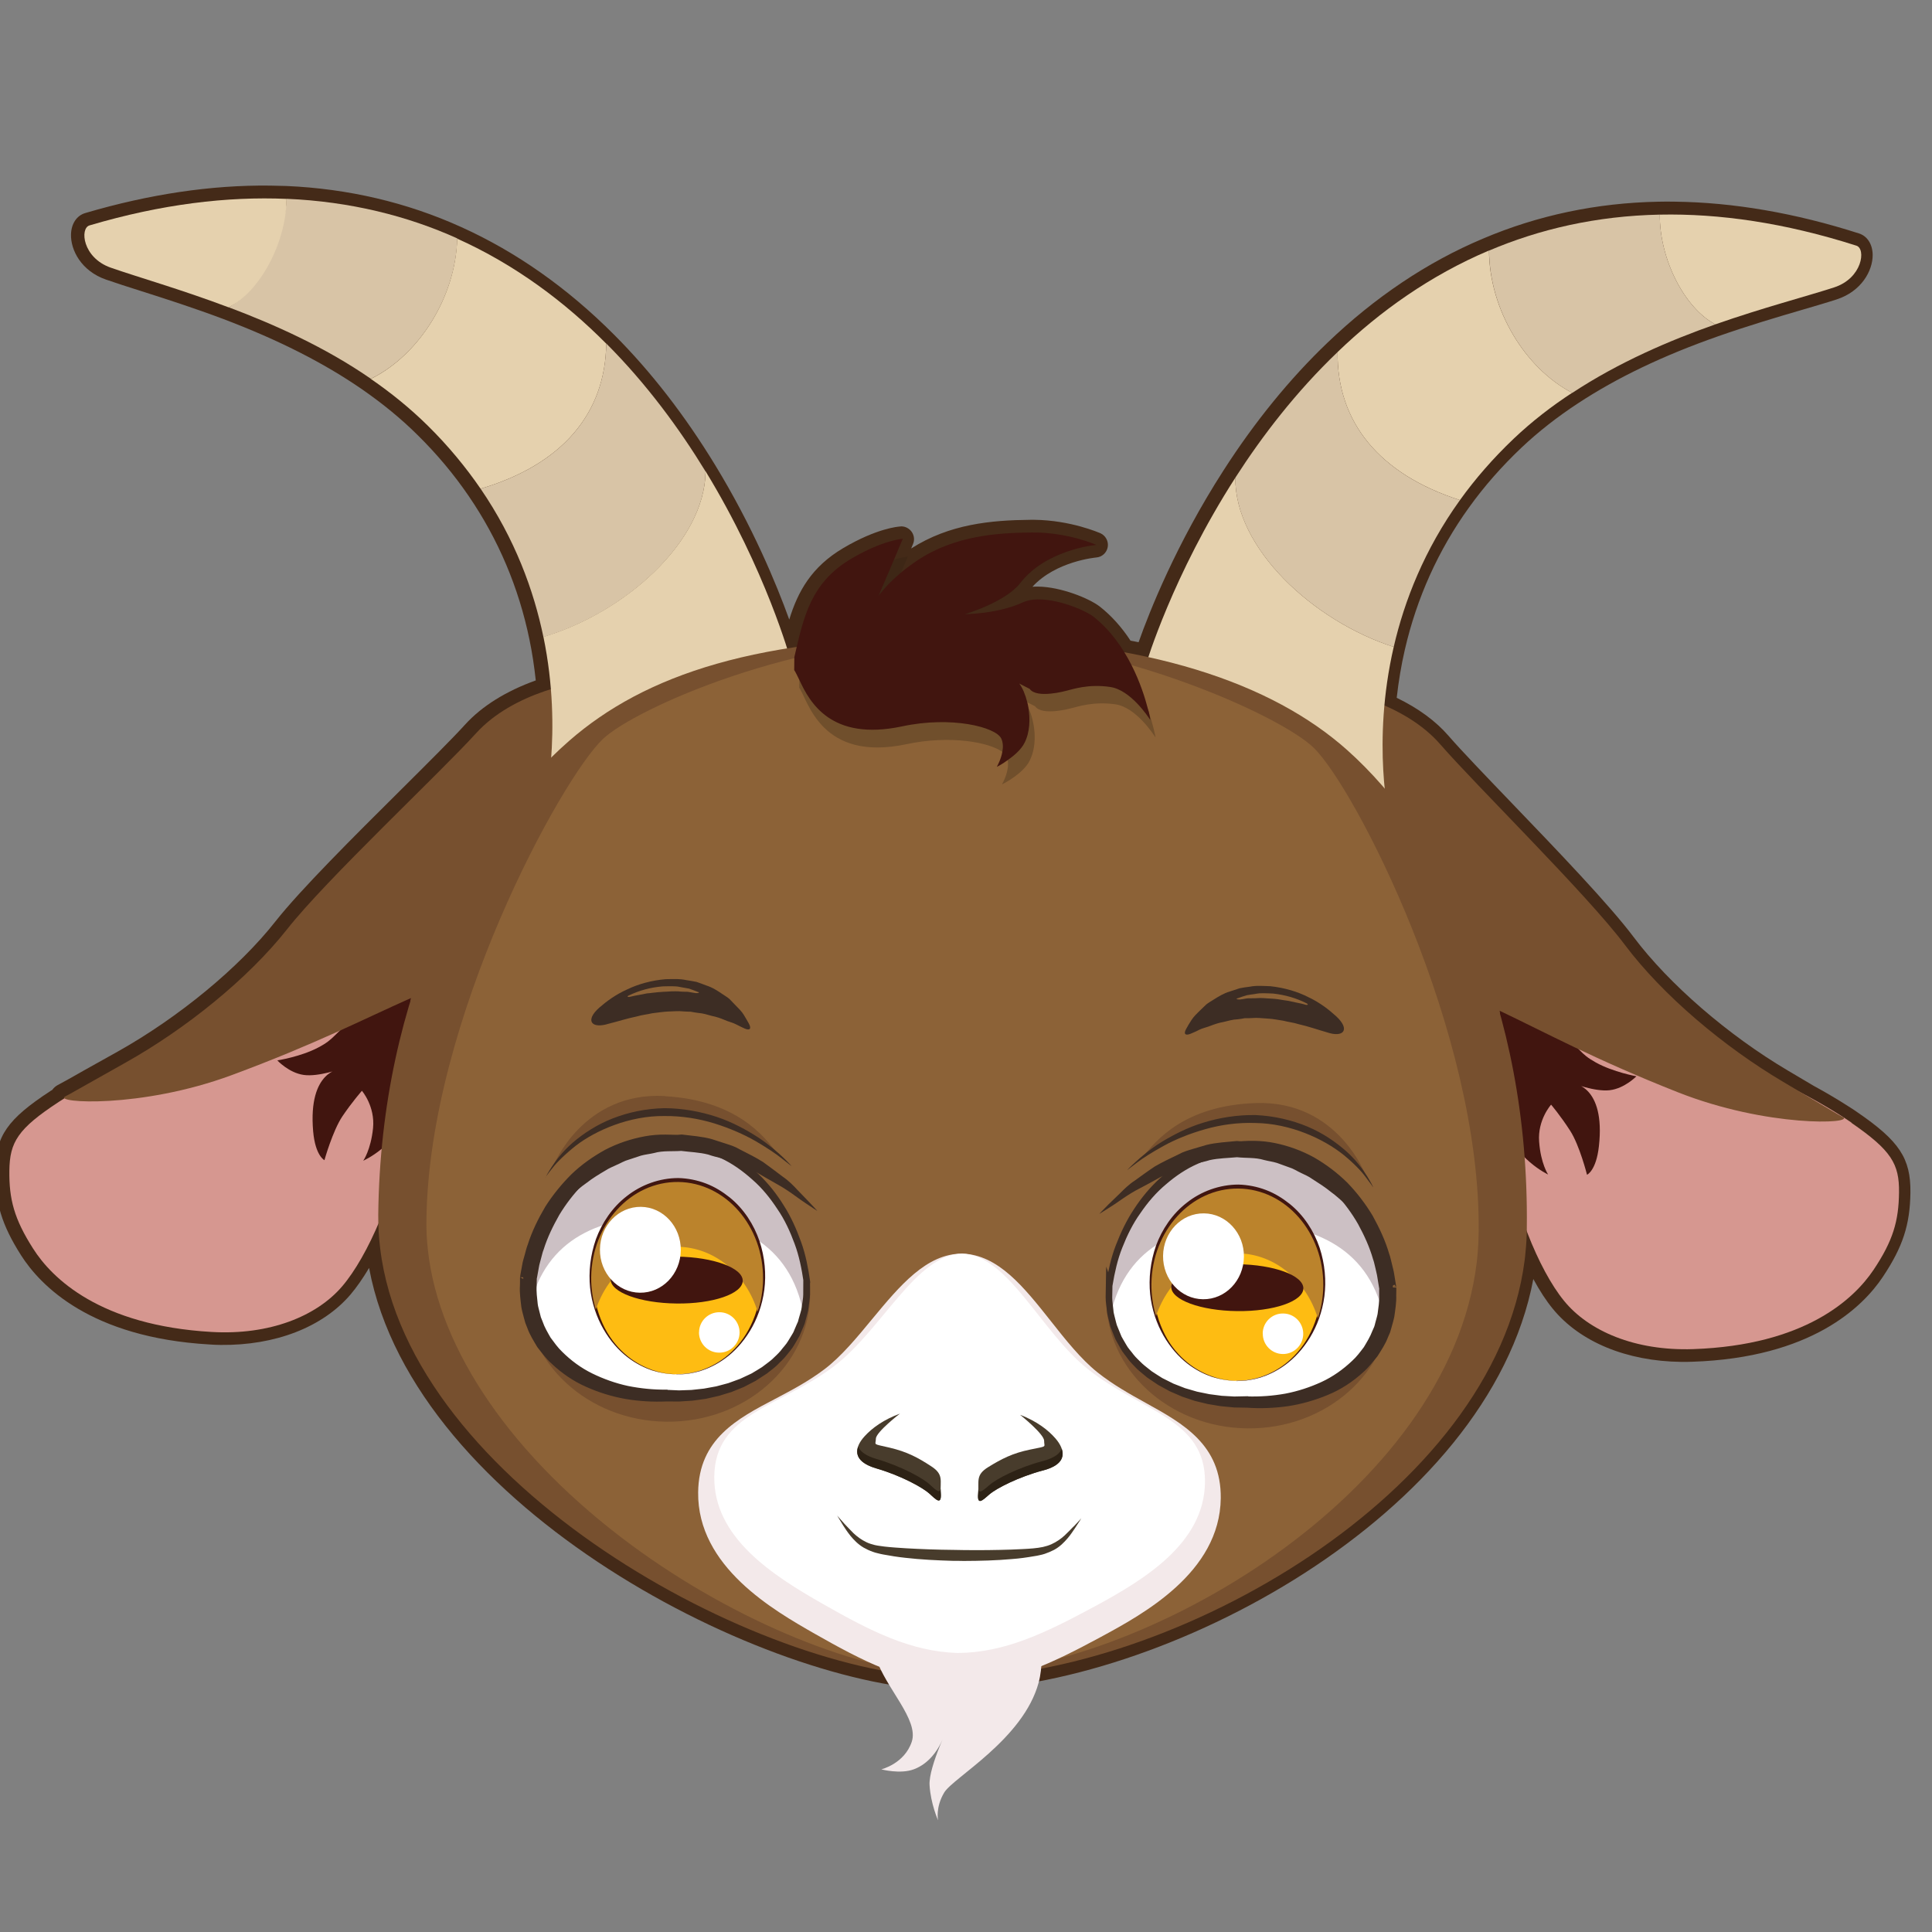 <svg width="130" height="130" viewBox="0 0 130 130" fill="none" xmlns="http://www.w3.org/2000/svg">
<rect x="0" y="0" width="130" height="130" fill="#808080" stroke="none"/>
<g id="Zodiac Sign" clip-path="url(#clip0_4362_43009)">
<g id="Group">
<path id="Vector" d="M63.649 113.731C51.794 113.593 27.889 101.584 24.834 85.318C24.415 86.02 23.993 86.627 23.573 87.121C21.698 89.307 18.516 90.54 14.844 90.497C14.596 90.492 14.348 90.488 14.095 90.466C6.088 90.002 2.714 86.506 1.41 84.455C0.112 82.409 -0.34 80.909 -0.318 78.74C-0.289 76.443 0.504 75.302 3.387 73.416L3.519 73.334C3.611 73.2 3.737 73.09 3.89 73.008C4.11 72.892 4.357 72.757 4.63 72.604C5.051 72.364 5.888 71.889 7.919 70.759C12.021 68.461 16.097 65.103 18.541 61.992C20.224 59.859 23.791 56.307 26.94 53.181C28.792 51.338 30.392 49.75 31.294 48.758C32.426 47.511 34.061 46.498 36.051 45.784C35.949 44.853 35.813 43.932 35.627 43.039C34.906 39.539 33.528 36.287 31.535 33.373C30.542 31.919 29.389 30.541 28.099 29.273C27.003 28.183 25.749 27.158 24.374 26.204C21.787 24.417 18.733 22.87 15.035 21.468C13.021 20.712 11.178 20.121 9.548 19.602C8.624 19.309 7.806 19.047 7.123 18.809C5.472 18.233 4.748 16.829 4.778 15.771C4.796 15.056 5.161 14.504 5.739 14.335C10.048 13.065 14.227 12.441 18.17 12.489C18.541 12.496 18.913 12.503 19.279 12.515C23.416 12.696 27.37 13.617 31.03 15.276C34.735 16.948 38.19 19.381 41.311 22.512C43.796 24.996 46.086 27.955 48.117 31.286C50.645 35.432 52.243 39.291 53.107 41.689C53.687 39.801 54.601 38.145 56.736 36.882C59.014 35.537 60.441 35.433 60.598 35.424C60.615 35.419 60.632 35.425 60.649 35.419C60.925 35.419 61.182 35.559 61.347 35.787C61.517 36.032 61.551 36.342 61.433 36.611L61.31 36.907C63.891 35.258 66.689 35.003 69.332 34.977L69.585 34.976C72.058 35.004 73.958 35.849 74.042 35.878C74.399 36.042 74.601 36.423 74.538 36.805C74.469 37.193 74.154 37.486 73.759 37.513C73.731 37.518 71.056 37.752 69.471 39.481C69.595 39.472 69.713 39.468 69.849 39.471C71.38 39.487 73.293 40.264 73.999 40.812C74.765 41.412 75.461 42.179 76.07 43.108C76.249 43.145 76.435 43.176 76.614 43.213C77.338 41.165 79.144 36.6 82.319 31.666C84.427 28.381 86.789 25.482 89.328 23.055C92.52 19.997 96.032 17.637 99.778 16.06C103.473 14.486 107.448 13.65 111.589 13.572C111.956 13.562 112.322 13.563 112.693 13.57C116.636 13.617 120.802 14.334 125.082 15.706C125.653 15.885 126.003 16.444 126.008 17.159C126.011 18.218 125.254 19.602 123.588 20.146C122.897 20.371 122.076 20.609 121.153 20.88C119.59 21.337 117.654 21.91 115.619 22.623C111.889 23.931 108.804 25.414 106.176 27.141C104.779 28.057 103.5 29.059 102.377 30.121C101.065 31.365 99.874 32.712 98.846 34.147C96.778 37.017 95.329 40.241 94.529 43.714C94.285 44.768 94.109 45.835 93.981 46.954C95.433 47.656 96.607 48.516 97.473 49.517C98.351 50.53 99.921 52.158 101.73 54.044C104.805 57.242 108.288 60.875 109.922 63.05C112.299 66.214 116.288 69.67 120.34 72.058L122.018 73.051C122.838 73.499 123.63 73.964 124.331 74.416C124.348 74.433 124.504 74.526 124.504 74.526C124.665 74.625 124.821 74.729 124.966 74.833C127.804 76.776 128.572 77.939 128.548 80.243C128.52 82.416 128.037 83.9 126.689 85.921C125.346 87.936 121.888 91.361 113.868 91.629C113.614 91.642 113.366 91.637 113.124 91.638C109.452 91.595 106.304 90.294 104.479 88.059C104.038 87.522 103.6 86.849 103.174 86.064C100.157 102.047 78.116 113.641 64.139 113.734L63.638 113.731L63.649 113.731Z" fill="#442A18"/>
<path id="Vector_2" d="M3.945 74.152C1.198 75.951 0.653 76.854 0.63 78.769C0.607 80.683 0.949 82.013 2.226 84.013C3.497 86.019 6.735 89.192 14.236 89.624C18.142 89.852 21.296 88.567 23.011 86.57C24.771 84.517 26.617 80.213 27.315 76.108C28.008 72.008 27.427 67.311 28.273 66.938C29.114 66.57 30.574 63.987 24.324 65.735C18.068 67.476 8.59 71.12 3.951 74.147L3.945 74.152Z" fill="#D69790"/>
<path id="Vector_3" d="M24.02 68.394C22.318 69.671 22.574 69.878 21.397 70.494C20.22 71.109 18.661 71.352 18.661 71.352C18.661 71.352 19.434 72.188 20.434 72.33C21.435 72.471 22.937 71.918 22.937 71.918C22.937 71.918 20.717 71.991 21.071 76.121C21.216 77.774 21.83 78.066 21.83 78.066C21.83 78.066 22.378 76.11 23.032 75.125C23.692 74.145 24.353 73.397 24.353 73.397C24.353 73.397 25.247 74.438 25.102 75.906C24.952 77.379 24.443 78.102 24.443 78.102C24.443 78.102 26.737 77.095 27.483 74.737C28.528 71.427 28.618 66.426 28.093 66.467C25.735 66.639 24.014 68.4 24.014 68.4L24.02 68.394Z" fill="#41150F"/>
<path id="Vector_4" d="M124.575 75.552C127.279 77.414 127.804 78.325 127.781 80.239C127.758 82.154 127.385 83.477 126.066 85.447C124.74 87.423 121.44 90.519 113.933 90.779C110.021 90.912 106.896 89.566 105.237 87.525C103.523 85.428 101.781 81.076 101.179 76.965C100.576 72.853 101.268 68.167 100.436 67.775C99.604 67.383 98.203 64.772 104.416 66.658C110.623 68.549 120.012 72.406 124.586 75.541L124.575 75.552Z" fill="#D69790"/>
<path id="Vector_5" d="M104.82 69.336C106.492 70.656 106.229 70.854 107.395 71.5C108.555 72.14 110.11 72.421 110.11 72.421C110.11 72.421 109.318 73.241 108.313 73.358C107.309 73.475 105.821 72.885 105.821 72.885C105.821 72.885 108.044 73.01 107.587 77.125C107.405 78.783 106.787 79.048 106.787 79.048C106.787 79.048 106.292 77.079 105.651 76.082C105.01 75.085 104.37 74.33 104.37 74.33C104.37 74.33 103.45 75.35 103.565 76.822C103.674 78.3 104.168 79.03 104.168 79.03C104.168 79.03 101.894 77.969 101.204 75.591C100.244 72.256 100.26 67.26 100.783 67.309C103.134 67.543 104.82 69.336 104.82 69.336Z" fill="#41150F"/>
<path id="Vector_6" d="M123.991 75.165C123.31 74.781 123.991 75.165 119.994 72.801C115.997 70.437 111.88 66.972 109.327 63.569C106.768 60.161 99.306 52.84 96.916 50.088C94.526 47.336 90.168 46.317 88.091 46.229C88.091 46.229 85.509 46.02 81.344 46.12C77.013 44.189 71.546 42.79 64.596 42.768C64.579 42.773 64.562 42.767 64.55 42.767C64.539 42.767 64.517 42.766 64.505 42.766C57.557 42.631 52.059 43.907 47.689 45.733C43.535 45.535 40.947 45.685 40.947 45.685C38.873 45.727 34.492 46.635 32.038 49.334C29.585 52.034 21.948 59.181 19.32 62.525C16.68 65.868 12.491 69.235 8.44 71.506C4.389 73.777 5.077 73.412 4.389 73.777C3.564 74.207 9.444 74.611 15.573 72.349C21.209 70.264 24.422 68.592 27.653 67.157C26.838 69.869 39.416 103.035 49.165 105.924C56.422 108.076 56.747 110.673 63.375 110.752C63.387 110.752 63.398 110.753 63.409 110.753C63.454 110.754 63.499 110.754 63.544 110.755C63.544 110.755 63.623 110.757 63.668 110.757C63.702 110.758 63.736 110.759 63.77 110.759C63.803 110.76 63.837 110.76 63.871 110.761C63.916 110.762 63.95 110.762 63.995 110.763C63.995 110.763 64.085 110.765 64.13 110.766C64.141 110.766 64.153 110.766 64.175 110.767C70.804 110.846 71.188 108.25 78.495 106.268C88.311 103.605 101.656 70.738 100.905 68.01C104.094 69.526 107.269 71.266 112.856 73.479C118.931 75.885 124.816 75.619 124.002 75.165L123.991 75.165Z" fill="#77502F"/>
<path id="Vector_7" d="M30.769 16.049C30.664 20.024 28.161 23.912 24.956 25.488C21.862 23.348 18.448 21.828 15.387 20.675C17.406 19.579 19.086 16.387 19.292 13.377C23.575 13.561 27.422 14.531 30.775 16.044L30.769 16.049Z" fill="#D8C4A6"/>
<path id="Vector_8" d="M40.793 23.112C40.742 27.854 37.78 31.277 32.338 32.886C31.355 31.455 30.192 30.032 28.797 28.655C27.602 27.473 26.302 26.425 24.95 25.494C28.155 23.917 30.658 20.03 30.763 16.055C34.697 17.827 38.015 20.325 40.787 23.118L40.793 23.112Z" fill="#E5D1AE"/>
<path id="Vector_9" d="M47.477 31.725C47.421 36.472 42.035 41.237 36.565 42.863C35.917 39.725 34.655 36.273 32.338 32.885C37.78 31.276 40.736 27.858 40.793 23.111C43.516 25.841 45.721 28.849 47.477 31.725Z" fill="#D8C4A6"/>
<path id="Vector_10" d="M53.173 44.336C53.173 44.336 47.262 46.387 45.458 47.42C38.918 51.173 36.667 54.518 36.54 54.707C36.594 54.5 37.908 49.369 36.566 42.85C42.036 41.224 47.422 36.459 47.479 31.712C51.55 38.386 53.174 44.324 53.174 44.324L53.173 44.336Z" fill="#E5D1AE"/>
<path id="Vector_11" d="M111.685 14.441C111.66 17.432 113.353 20.746 115.423 21.825C118.649 20.695 121.529 19.952 123.416 19.338C125.32 18.718 125.569 16.74 124.914 16.531C120.08 14.986 115.681 14.361 111.697 14.442L111.685 14.441Z" fill="#E5D1AE"/>
<path id="Vector_12" d="M100.198 16.861C100.217 20.838 102.619 24.785 105.795 26.436C108.935 24.368 112.335 22.913 115.425 21.825C113.354 20.746 111.662 17.432 111.687 14.441C107.399 14.528 103.58 15.423 100.198 16.861Z" fill="#D8C4A6"/>
<path id="Vector_13" d="M90.004 23.686C89.953 28.428 92.826 31.91 98.236 33.652C99.247 32.245 100.449 30.852 101.87 29.503C103.096 28.342 104.41 27.329 105.789 26.43C102.619 24.785 100.211 20.832 100.192 16.855C96.225 18.536 92.847 20.954 90.01 23.681L90.004 23.686Z" fill="#E5D1AE"/>
<path id="Vector_14" d="M83.123 32.143C83.072 36.885 88.347 41.778 93.78 43.532C94.5 40.413 95.846 36.978 98.237 33.652C92.833 31.916 89.954 28.429 90.005 23.687C87.22 26.352 84.942 29.314 83.123 32.143Z" fill="#D8C4A6"/>
<path id="Vector_15" d="M77.138 44.624C77.138 44.624 83.002 46.813 84.78 47.887C91.233 51.788 93.409 55.189 93.529 55.383C93.482 55.174 92.284 50.021 93.78 43.53C88.353 41.783 83.073 36.884 83.124 32.142C78.894 38.724 77.138 44.624 77.138 44.624Z" fill="#E5D1AE"/>
<path id="Vector_16" d="M102.736 82.648C102.732 83.184 102.705 83.707 102.651 84.224C102.636 84.415 102.616 84.612 102.59 84.803C100.557 100.545 78.832 112.786 64.218 112.885C64.055 112.888 63.897 112.885 63.739 112.882C51.181 112.737 27.492 99.921 25.58 83.991C25.486 83.251 25.449 82.501 25.451 81.747C25.622 66.794 31.703 55.614 38.301 49.846C43.33 45.458 50.995 42.733 64.55 42.891C77.306 43.034 85.641 46.016 90.631 50.454C97.174 56.283 102.913 67.691 102.736 82.637L102.736 82.648Z" fill="#77502F"/>
<path id="Vector_17" d="M63.737 112.661C57.992 112.592 49.459 109.105 42.509 103.979C34.525 98.091 29.523 90.853 28.793 84.109C28.715 83.443 28.682 82.766 28.694 82.079C28.851 68.591 37.793 52.348 40.572 49.722C42.743 47.671 53.68 42.774 64.555 42.895C74.799 43.016 86.126 48.114 88.391 50.311C91.192 53.032 99.652 69.451 99.497 82.905C99.493 83.395 99.468 83.885 99.425 84.368C99.411 84.548 99.385 84.728 99.371 84.908C97.502 100.59 76.728 112.567 64.165 112.669L64.232 112.67L63.748 112.673L63.737 112.661Z" fill="#8C6237"/>
<path id="Vector_18" d="M59.379 107.058C58.634 109.348 58.49 110.174 58.938 111.556C59.6 113.596 61.844 115.715 61.35 117.199C60.856 118.682 59.3 119.055 59.3 119.055C59.3 119.055 60.584 119.399 61.497 119.049C62.002 118.861 62.407 118.536 62.718 118.181C62.965 117.898 63.162 117.586 63.297 117.312C63.601 116.687 63.971 115.832 63.971 115.832C63.971 115.832 62.475 118.858 62.548 120.115C62.622 121.373 63.12 122.486 63.12 122.486C63.12 122.486 62.933 121.615 63.536 120.612C64.146 119.603 68.856 117.029 69.887 113.222C70.43 111.215 69.831 107.853 69.474 107.368C69.122 106.888 59.385 107.075 59.385 107.075L59.379 107.058Z" fill="#F3E9EA"/>
<path id="Vector_19" d="M64.388 113.373C60.931 113.266 58.018 111.749 54.828 109.935C52.063 108.353 46.916 105.428 46.977 100.41C47.019 96.817 49.629 95.45 52.159 94.126C53.268 93.543 54.405 92.944 55.479 92.13C56.604 91.277 57.663 90 58.682 88.762C60.559 86.497 62.338 84.361 64.732 84.353C67.164 84.418 68.888 86.596 70.712 88.898C71.703 90.155 72.733 91.452 73.844 92.34C74.894 93.175 76.02 93.803 77.114 94.409C79.607 95.788 82.184 97.22 82.142 100.813C82.086 105.826 76.871 108.633 74.072 110.149C70.847 111.889 67.892 113.334 64.433 113.362L64.411 113.362L64.388 113.362L64.388 113.373Z" fill="#F3E9EA"/>
<path id="Vector_20" d="M73.184 92.112C70.046 89.606 67.829 84.44 64.749 84.357C61.673 84.37 59.335 89.482 56.137 91.915C52.465 94.705 48.115 95.072 48.062 99.352C48.011 103.441 51.937 105.973 55.372 107.927C58.595 109.764 61.28 111.125 64.433 111.226C67.588 111.204 70.303 109.9 73.574 108.139C77.055 106.264 81.036 103.828 81.081 99.734C81.129 95.459 76.789 94.987 73.184 92.112Z" fill="white"/>
<path id="Vector_21" d="M60.579 95.111C59.467 95.519 58.703 96.069 58.18 96.64C57.485 97.399 57.305 98.325 58.964 98.805C60.622 99.286 62.084 100.089 62.538 100.503C62.998 100.922 63.352 101.3 63.3 100.466C63.247 99.631 63.525 99.219 62.65 98.657C61.782 98.09 61.051 97.688 59.85 97.407C58.656 97.132 58.929 97.256 58.937 96.805C58.946 96.355 60.573 95.105 60.573 95.105L60.579 95.111Z" fill="#483C2C"/>
<path id="Vector_22" d="M68.66 95.204C69.767 95.64 70.512 96.206 71.02 96.789C71.693 97.567 71.851 98.5 70.193 98.938C68.529 99.381 67.045 100.149 66.576 100.557C66.106 100.966 65.74 101.331 65.816 100.504C65.893 99.666 65.619 99.256 66.502 98.714C67.384 98.172 68.124 97.78 69.328 97.536C70.526 97.287 70.254 97.406 70.257 96.95C70.265 96.5 68.66 95.215 68.66 95.215L68.66 95.204Z" fill="#483C2C"/>
<path id="Vector_23" d="M72.236 102.715C72.07 102.886 71.868 103.103 71.628 103.324C71.387 103.545 71.091 103.753 70.744 103.91C70.574 103.986 70.37 104.05 70.178 104.092C70.065 104.112 69.957 104.127 69.856 104.148C69.748 104.163 69.636 104.172 69.517 104.187C69.06 104.23 68.564 104.243 68.057 104.268C67.037 104.301 65.944 104.315 64.857 104.301C64.744 104.299 64.631 104.297 64.519 104.295C64.406 104.293 64.293 104.291 64.181 104.289C63.088 104.281 61.996 104.239 60.978 104.181C60.471 104.149 59.976 104.118 59.515 104.065C59.403 104.051 59.285 104.032 59.184 104.019C59.083 104.006 58.976 103.988 58.864 103.963C58.673 103.915 58.471 103.855 58.304 103.773C57.957 103.609 57.668 103.39 57.43 103.166C57.198 102.936 56.999 102.719 56.833 102.547C56.507 102.186 56.33 101.98 56.33 101.98C56.33 101.98 56.472 102.219 56.724 102.629C56.856 102.834 57.015 103.079 57.23 103.348C57.45 103.611 57.727 103.909 58.111 104.135C58.306 104.246 58.508 104.34 58.743 104.423C58.843 104.458 58.955 104.494 59.079 104.519C59.197 104.549 59.314 104.579 59.432 104.598C59.904 104.686 60.404 104.768 60.921 104.822C61.955 104.942 63.059 104.996 64.162 105.027C64.275 105.029 64.393 105.025 64.506 105.027C64.618 105.029 64.731 105.031 64.844 105.033C65.948 105.03 67.058 104.999 68.096 104.905C68.615 104.869 69.118 104.794 69.592 104.712C69.711 104.698 69.829 104.672 69.948 104.645C70.073 104.625 70.18 104.588 70.293 104.556C70.526 104.476 70.73 104.389 70.929 104.286C71.322 104.073 71.603 103.779 71.827 103.519C72.052 103.258 72.208 103.007 72.347 102.807C72.613 102.406 72.758 102.166 72.758 102.166C72.758 102.166 72.575 102.366 72.241 102.721L72.236 102.715Z" fill="#483C2C"/>
<path id="Vector_24" opacity="0.3" d="M77.745 49.615C77.603 49.387 76.424 47.592 75.059 47.393C73.581 47.181 72.504 47.556 72.125 47.645C72.069 47.655 70.127 48.212 69.649 47.522L69.13 47.259L68.934 47.16C69.017 47.279 69.115 47.427 69.197 47.615C69.609 48.512 69.863 50.026 69.285 51.182C68.859 52.036 67.579 52.706 67.42 52.782C67.484 52.665 67.932 51.856 67.809 51.167C67.788 51.076 67.751 50.98 67.713 50.895C67.664 50.787 67.564 50.684 67.442 50.591C66.547 49.939 63.925 49.458 61.036 50.066C55.251 51.309 54.384 47.164 53.781 46.275L53.79 45.413C54.419 42.681 54.888 40.403 57.627 38.79C58.697 38.155 59.548 37.821 60.153 37.658C60.759 37.471 61.086 37.455 61.086 37.455L60.622 38.556L59.458 41.284C59.556 41.134 60.45 39.95 62.166 38.837C64.622 37.242 67.352 37.043 69.786 37.019C70.473 37.008 71.126 37.065 71.693 37.171C70.684 37.525 69.49 38.157 68.642 39.251C67.627 40.551 64.915 41.342 64.915 41.342C64.915 41.342 67.123 41.336 68.822 40.55C68.839 40.533 68.867 40.528 68.901 40.518C67.831 41.749 65.283 42.503 65.283 42.503C65.283 42.503 67.48 42.498 69.178 41.711C70.553 41.071 73.221 42.138 73.909 42.68C75.687 44.064 76.703 46.183 77.233 47.708C77.254 47.776 77.259 47.826 77.286 47.878C77.597 48.796 77.731 49.474 77.751 49.61L77.745 49.615Z" fill="#2F2311"/>
<path id="Vector_25" d="M77.394 48.437C77.246 48.215 76.072 46.425 74.707 46.226C73.23 46.003 72.152 46.389 71.762 46.478C71.717 46.488 69.764 47.033 69.286 46.355L68.583 45.993C68.797 46.273 68.992 46.727 69.123 47.253C69.161 47.372 69.175 47.49 69.196 47.603C69.323 48.377 69.307 49.267 68.934 49.993C68.7 50.45 68.225 50.853 67.815 51.139C67.466 51.397 67.154 51.566 67.074 51.599C67.115 51.515 67.371 51.069 67.448 50.563C67.503 50.277 67.498 49.962 67.373 49.694C66.998 48.916 64.015 48.164 60.696 48.877C55.889 49.895 54.478 47.228 53.8 45.779C53.653 45.489 53.545 45.24 53.441 45.086L53.45 44.213C54.079 41.492 54.548 39.214 57.287 37.589C59.433 36.327 60.747 36.254 60.747 36.254L60.164 37.635L59.112 40.1C59.187 39.995 59.678 39.322 60.621 38.533C60.959 38.252 61.364 37.95 61.815 37.648C64.271 36.064 67.001 35.853 69.434 35.829C71.857 35.805 73.774 36.667 73.774 36.667C73.774 36.667 72.837 36.741 71.698 37.154C70.689 37.508 69.495 38.14 68.647 39.234C67.632 40.534 64.92 41.325 64.92 41.325C64.92 41.325 67.128 41.32 68.827 40.533C68.844 40.517 68.872 40.511 68.906 40.501C70.296 39.923 72.886 40.966 73.564 41.485C75.875 43.295 76.88 46.299 77.238 47.691C77.26 47.759 77.264 47.81 77.292 47.861C77.365 48.155 77.395 48.347 77.4 48.42L77.394 48.437Z" fill="#41150F"/>
<path id="Vector_26" d="M62.541 100.503C62.086 100.089 60.614 99.285 58.966 98.805C57.789 98.457 57.54 97.901 57.747 97.336C57.871 97.659 58.243 97.953 58.972 98.169C60.619 98.649 62.092 99.453 62.546 99.877C62.918 100.216 63.228 100.526 63.295 100.195C63.294 100.285 63.292 100.375 63.307 100.471C63.366 101.3 63.001 100.933 62.546 100.508L62.541 100.503Z" fill="#2D2215"/>
<path id="Vector_27" d="M70.195 98.938C68.531 99.382 67.047 100.149 66.578 100.546C66.114 100.961 65.742 101.32 65.819 100.493C65.826 100.398 65.833 100.302 65.829 100.218C65.885 100.551 66.206 100.241 66.584 99.921C67.047 99.507 68.531 98.739 70.201 98.302C70.931 98.106 71.313 97.814 71.443 97.49C71.641 98.074 71.389 98.627 70.189 98.944L70.195 98.938Z" fill="#2D2215"/>
<g id="Group_2">
<path id="Vector_28" d="M54.516 87.116C54.458 91.897 50.126 95.724 44.832 95.663C39.538 95.602 35.299 91.679 35.351 86.892C35.402 82.116 39.74 78.296 45.034 78.356C50.328 78.417 54.567 82.34 54.516 87.116Z" fill="#77502F"/>
</g>
<g id="Group_3">
<path id="Vector_29" d="M74.445 87.341C74.387 92.123 78.632 96.051 83.926 96.112C89.22 96.173 93.552 92.347 93.609 87.565C93.661 82.79 89.422 78.867 84.128 78.806C78.834 78.745 74.502 82.571 74.445 87.341Z" fill="#77502F"/>
</g>
<path id="Vector_30" d="M54.288 86.217C54.595 91.742 49.392 94.184 44.823 93.9C40.245 94.077 35.109 91.518 35.54 86C36.264 80.763 40.326 76.656 45.023 76.717C49.72 76.767 53.683 80.967 54.288 86.217Z" fill="white"/>
<path id="Vector_31" d="M54.077 88.465C53.202 83.577 49.373 81.915 44.907 81.863C40.514 81.807 36.72 83.255 35.638 87.984C35.52 87.368 35.481 86.708 35.539 85.988C36.263 80.751 40.325 76.644 45.021 76.705C49.718 76.755 53.682 80.955 54.287 86.205C54.334 87.022 54.253 87.776 54.078 88.454L54.077 88.465Z" fill="#CCC0C4"/>
<g id="Group_4">
<path id="Vector_32" d="M45.499 92.474C42.311 92.439 39.756 89.504 39.797 85.934C39.838 82.363 42.464 79.487 45.651 79.521C48.839 79.555 51.395 82.491 51.353 86.061C51.312 89.632 48.681 92.503 45.499 92.463L45.499 92.474Z" fill="#FEBC12"/>
<path id="Vector_33" d="M45.499 92.474C45.499 92.474 45.347 92.466 45.065 92.45C44.79 92.428 44.374 92.364 43.87 92.209C43.371 92.036 42.785 91.761 42.202 91.306C41.618 90.85 41.055 90.221 40.602 89.43C40.148 88.638 39.816 87.686 39.705 86.642C39.6 85.592 39.716 84.474 40.102 83.371C40.504 82.285 41.193 81.244 42.169 80.49C43.135 79.724 44.377 79.267 45.65 79.268C46.264 79.284 46.915 79.409 47.497 79.633C48.09 79.858 48.619 80.188 49.102 80.574C50.063 81.352 50.731 82.412 51.106 83.511C51.469 84.61 51.561 85.75 51.43 86.784C51.288 87.84 50.938 88.775 50.463 89.555C49.987 90.335 49.412 90.956 48.813 91.39C48.219 91.83 47.623 92.095 47.125 92.255C46.615 92.404 46.203 92.459 45.927 92.471C45.645 92.477 45.498 92.486 45.498 92.486L45.499 92.474ZM45.499 92.474C45.499 92.474 45.645 92.466 45.933 92.454C46.215 92.436 46.621 92.376 47.125 92.222C47.618 92.056 48.209 91.785 48.786 91.339C49.363 90.893 49.931 90.278 50.362 89.486C50.793 88.705 51.097 87.758 51.194 86.757C51.28 85.734 51.142 84.661 50.76 83.623C50.356 82.608 49.697 81.65 48.809 80.935C48.364 80.589 47.868 80.293 47.325 80.097C46.776 79.907 46.243 79.813 45.646 79.791C44.503 79.777 43.364 80.168 42.462 80.861C41.553 81.549 40.877 82.5 40.448 83.501C40.042 84.513 39.881 85.609 39.937 86.618C40.008 87.633 40.29 88.579 40.699 89.369C41.112 90.165 41.664 90.795 42.231 91.255C42.797 91.716 43.378 91.997 43.87 92.175C44.369 92.347 44.779 92.416 45.054 92.438C45.336 92.454 45.487 92.474 45.487 92.474L45.499 92.474Z" fill="#401610"/>
</g>
<path id="Vector_34" d="M51.344 86.068C51.336 86.84 51.21 87.57 50.978 88.258C50.212 85.744 48.098 83.92 45.581 83.892C43.08 83.859 40.925 85.628 40.092 88.115C39.885 87.429 39.773 86.706 39.781 85.946C39.823 82.375 42.448 79.499 45.636 79.533C48.824 79.568 51.385 82.509 51.343 86.079L51.344 86.068Z" fill="#BB832C"/>
<path id="Vector_35" d="M45.516 87.71C43.066 87.683 41.079 86.955 41.089 86.082C41.099 85.209 43.099 84.529 45.549 84.556C47.999 84.583 49.992 85.317 49.976 86.184C49.966 87.057 47.96 87.743 45.516 87.71Z" fill="#41150F"/>
<path id="Vector_36" d="M74.629 86.457C74.193 91.97 79.335 94.534 83.912 94.357C88.481 94.641 93.684 92.2 93.377 86.674C92.778 81.419 88.815 77.219 84.112 77.175C79.415 77.113 75.354 81.22 74.629 86.457Z" fill="white"/>
<path id="Vector_37" d="M93.169 88.921C92.293 84.032 88.459 82.364 83.998 82.318C79.606 82.262 75.811 83.71 74.73 88.439C74.611 87.823 74.578 87.158 74.63 86.443C75.355 81.206 79.411 77.093 84.113 77.16C88.81 77.211 92.774 81.41 93.379 86.66C93.426 87.477 93.345 88.231 93.169 88.909L93.169 88.921Z" fill="#CCC0C4"/>
<g id="Group_5">
<path id="Vector_38" d="M83.184 92.912C79.997 92.878 77.441 89.943 77.482 86.372C77.524 82.802 80.149 79.925 83.337 79.959C86.525 79.994 89.086 82.935 89.039 86.5C88.998 90.07 86.367 92.941 83.185 92.901L83.184 92.912Z" fill="#FEBC12"/>
<path id="Vector_39" d="M83.185 92.913C83.185 92.913 83.033 92.905 82.751 92.889C82.476 92.867 82.06 92.803 81.556 92.648C81.058 92.475 80.471 92.2 79.888 91.745C79.304 91.289 78.741 90.66 78.288 89.868C77.834 89.078 77.502 88.125 77.391 87.081C77.286 86.031 77.402 84.913 77.788 83.81C78.19 82.724 78.879 81.683 79.856 80.929C80.821 80.163 82.063 79.707 83.336 79.707C83.95 79.723 84.601 79.848 85.183 80.072C85.776 80.297 86.305 80.627 86.788 81.013C87.749 81.791 88.417 82.851 88.792 83.95C89.155 85.049 89.248 86.189 89.116 87.223C88.974 88.279 88.624 89.214 88.149 89.994C87.673 90.774 87.093 91.389 86.499 91.829C85.906 92.269 85.309 92.534 84.811 92.695C84.301 92.843 83.889 92.898 83.607 92.915C83.325 92.921 83.179 92.93 83.179 92.93L83.185 92.913ZM83.185 92.913C83.185 92.913 83.331 92.905 83.619 92.893C83.901 92.875 84.307 92.815 84.811 92.661C85.305 92.495 85.895 92.224 86.472 91.778C87.049 91.332 87.618 90.717 88.049 89.925C88.479 89.144 88.789 88.203 88.88 87.196C88.966 86.173 88.833 85.094 88.446 84.062C88.042 83.047 87.383 82.089 86.495 81.374C86.05 81.028 85.554 80.732 85.011 80.537C84.463 80.347 83.929 80.252 83.332 80.231C82.189 80.216 81.05 80.607 80.147 81.3C79.24 81.988 78.564 82.939 78.135 83.94C77.728 84.952 77.567 86.048 77.623 87.057C77.695 88.072 77.976 89.018 78.385 89.808C78.793 90.61 79.35 91.234 79.917 91.695C80.483 92.155 81.064 92.436 81.556 92.614C82.055 92.786 82.465 92.855 82.74 92.877C83.022 92.894 83.173 92.913 83.173 92.913L83.185 92.913Z" fill="#401610"/>
</g>
<path id="Vector_40" d="M89.04 86.51C89.032 87.281 88.906 88.011 88.674 88.7C87.908 86.185 85.789 84.356 83.277 84.334C80.776 84.3 78.621 86.07 77.788 88.556C77.581 87.871 77.47 87.148 77.478 86.387C77.519 82.817 80.145 79.94 83.332 79.975C86.52 80.009 89.076 82.944 89.04 86.521L89.04 86.51Z" fill="#BB832C"/>
<path id="Vector_41" d="M83.239 88.221C80.789 88.194 78.797 87.46 78.813 86.593C78.823 85.72 80.829 85.035 83.273 85.067C85.723 85.094 87.71 85.822 87.7 86.695C87.69 87.568 85.683 88.253 83.239 88.221Z" fill="#41150F"/>
<path id="Vector_42" d="M45.809 84.127C45.792 85.726 44.558 87.005 43.054 86.984C41.556 86.969 40.346 85.657 40.369 84.064C40.386 82.464 41.626 81.191 43.124 81.206C44.622 81.222 45.826 82.527 45.809 84.127Z" fill="white"/>
<path id="Vector_43" d="M47.033 89.641C47.025 90.39 47.628 91.015 48.383 91.017C49.137 91.031 49.756 90.422 49.764 89.673C49.772 88.924 49.169 88.299 48.414 88.297C47.665 88.289 47.041 88.892 47.038 89.647L47.033 89.641Z" fill="white"/>
<path id="Vector_44" d="M83.7 84.565C83.682 86.165 82.448 87.444 80.945 87.423C79.447 87.407 78.242 86.101 78.26 84.502C78.277 82.903 79.511 81.623 81.014 81.645C82.512 81.66 83.723 82.972 83.7 84.565Z" fill="white"/>
<path id="Vector_45" d="M84.971 89.727C84.957 90.482 85.566 91.101 86.315 91.109C87.064 91.117 87.683 90.519 87.691 89.759C87.699 89.01 87.096 88.385 86.341 88.383C85.587 88.369 84.967 88.978 84.965 89.733L84.971 89.727Z" fill="white"/>
<path id="Vector_46" d="M37.098 81.764C37.098 81.764 37.227 81.462 37.546 80.978C37.697 80.733 37.916 80.455 38.158 80.121C38.423 79.822 38.7 79.444 39.078 79.112C39.261 78.935 39.45 78.753 39.656 78.576C39.873 78.411 40.096 78.24 40.33 78.07C40.803 77.735 41.344 77.412 41.923 77.152C42.224 77.028 42.531 76.91 42.843 76.786C43.154 76.673 43.488 76.617 43.821 76.538C44.484 76.342 45.187 76.405 45.875 76.338C46.556 76.424 47.253 76.47 47.903 76.651C48.228 76.758 48.542 76.854 48.855 76.961C49.169 77.056 49.483 77.163 49.75 77.326C50.314 77.612 50.867 77.886 51.351 78.194C51.818 78.529 52.252 78.863 52.652 79.163C53.069 79.447 53.385 79.773 53.661 80.071C53.943 80.364 54.186 80.616 54.386 80.822C54.784 81.235 54.999 81.481 54.999 81.481C54.999 81.481 54.715 81.301 54.242 80.983C53.757 80.676 53.136 80.147 52.288 79.681C51.87 79.442 51.412 79.186 50.944 78.907C50.453 78.662 49.91 78.467 49.374 78.22C48.843 77.957 48.23 77.896 47.654 77.688C47.065 77.537 46.44 77.52 45.833 77.442C45.224 77.487 44.6 77.414 44.011 77.584C43.723 77.652 43.418 77.68 43.129 77.76C42.846 77.856 42.568 77.947 42.291 78.037C42.008 78.111 41.763 78.27 41.502 78.378C41.252 78.498 40.985 78.6 40.763 78.748C40.296 79.022 39.857 79.29 39.48 79.587C39.087 79.856 38.76 80.16 38.452 80.402C38.165 80.668 37.897 80.894 37.713 81.105C37.3 81.503 37.093 81.758 37.093 81.758L37.098 81.764Z" fill="#3D2D24"/>
<path id="Vector_47" d="M91.867 82.421C91.867 82.421 91.663 82.164 91.265 81.751C91.083 81.54 90.822 81.304 90.546 81.029C90.24 80.781 89.925 80.465 89.535 80.188C89.163 79.883 88.729 79.605 88.272 79.315C88.05 79.153 87.793 79.047 87.541 78.924C87.284 78.807 87.045 78.64 86.765 78.556C86.491 78.455 86.216 78.354 85.931 78.254C85.645 78.164 85.347 78.13 85.05 78.052C84.468 77.873 83.841 77.935 83.234 77.867C82.625 77.924 81.999 77.93 81.406 78.06C80.822 78.247 80.207 78.298 79.668 78.553C79.128 78.785 78.579 78.973 78.084 79.206C77.612 79.474 77.146 79.725 76.719 79.948C75.855 80.383 75.221 80.907 74.731 81.202C74.246 81.515 73.967 81.684 73.967 81.684C73.967 81.684 74.186 81.44 74.599 81.031C74.805 80.832 75.057 80.588 75.35 80.306C75.636 80.019 75.963 79.692 76.379 79.424C76.784 79.132 77.224 78.808 77.703 78.49C78.198 78.2 78.755 77.939 79.329 77.662C79.607 77.504 79.919 77.414 80.236 77.318C80.553 77.222 80.876 77.132 81.193 77.037C81.844 76.874 82.548 76.847 83.231 76.775C83.917 76.854 84.622 76.816 85.277 77.025C85.608 77.116 85.939 77.172 86.252 77.29C86.554 77.42 86.862 77.555 87.158 77.678C87.733 77.953 88.262 78.295 88.729 78.642C88.957 78.82 89.179 79.004 89.39 79.166C89.59 79.35 89.772 79.539 89.955 79.717C90.326 80.056 90.59 80.444 90.849 80.747C91.08 81.089 91.294 81.357 91.442 81.614C91.749 82.103 91.873 82.415 91.873 82.415L91.867 82.421Z" fill="#3D2D24"/>
<path id="Vector_48" d="M40.319 67.807C40.812 67.376 41.439 66.914 42.206 66.573C42.962 66.209 43.856 65.966 44.787 65.887C45.26 65.884 45.723 65.847 46.188 65.951C46.419 65.984 46.649 66.027 46.868 66.07C47.086 66.148 47.299 66.219 47.5 66.302C47.926 66.433 48.282 66.665 48.611 66.89C48.772 67 48.945 67.099 49.084 67.22C49.211 67.352 49.338 67.484 49.454 67.604C49.686 67.845 49.913 68.057 50.05 68.29C50.193 68.518 50.307 68.729 50.4 68.894C50.58 69.241 50.437 69.356 50.101 69.204C49.934 69.122 49.733 69.04 49.521 68.923C49.309 68.807 49.022 68.751 48.765 68.634C48.503 68.522 48.217 68.421 47.903 68.359C47.6 68.275 47.298 68.179 46.966 68.156C46.803 68.137 46.64 68.106 46.477 68.075C46.308 68.072 46.139 68.069 45.97 68.054C45.633 68.014 45.289 68.059 44.939 68.064C44.59 68.08 44.24 68.141 43.89 68.18C43.545 68.259 43.189 68.292 42.855 68.393C42.171 68.533 41.525 68.746 40.942 68.888C39.804 69.245 39.341 68.674 40.325 67.801L40.319 67.807Z" fill="#3D2D24"/>
<path id="Vector_49" d="M42.332 66.974C43.019 66.643 43.783 66.437 44.584 66.372C44.663 66.374 44.748 66.369 44.821 66.365C44.951 66.362 45.08 66.358 45.204 66.361C45.429 66.365 45.593 66.373 45.739 66.41C45.755 66.416 45.778 66.416 45.806 66.422C45.991 66.454 46.188 66.485 46.367 66.522C46.558 66.593 46.737 66.653 46.904 66.723C46.927 66.735 46.949 66.747 46.972 66.747C47.1 66.789 47.004 66.838 46.801 66.823C46.672 66.804 46.549 66.779 46.419 66.76C46.363 66.748 46.285 66.735 46.228 66.734C46.082 66.731 45.941 66.734 45.795 66.721C45.682 66.707 45.564 66.699 45.435 66.703C45.266 66.7 45.097 66.708 44.933 66.722C44.837 66.726 44.747 66.736 44.657 66.734C44.381 66.746 44.127 66.781 43.884 66.805C43.765 66.819 43.652 66.84 43.534 66.843C43.494 66.848 43.455 66.853 43.421 66.864C43.296 66.895 43.161 66.916 43.031 66.941C42.822 66.977 42.607 67.018 42.375 67.076C42.217 67.107 42.178 67.044 42.315 66.979L42.332 66.974Z" fill="#8C6237"/>
<path id="Vector_50" d="M89.909 68.383C89.427 67.941 88.811 67.463 88.056 67.106C87.309 66.721 86.418 66.462 85.49 66.361C85.023 66.347 84.556 66.299 84.092 66.393C83.867 66.422 83.629 66.452 83.409 66.499C83.188 66.568 82.978 66.637 82.763 66.713C82.338 66.834 81.974 67.064 81.643 67.273C81.478 67.377 81.307 67.475 81.164 67.591C81.033 67.718 80.901 67.845 80.78 67.961C80.54 68.194 80.316 68.409 80.171 68.638C80.021 68.86 79.904 69.072 79.811 69.24C79.625 69.574 79.758 69.701 80.11 69.56C80.28 69.485 80.49 69.404 80.7 69.289C80.916 69.18 81.199 69.129 81.46 69.021C81.727 68.919 82.016 68.817 82.332 68.766C82.638 68.693 82.943 68.597 83.276 68.586C83.439 68.572 83.598 68.541 83.767 68.51C83.936 68.513 84.105 68.516 84.269 68.502C84.602 68.469 84.95 68.52 85.299 68.538C85.648 68.555 85.996 68.629 86.344 68.68C86.686 68.771 87.04 68.805 87.376 68.913C88.055 69.066 88.699 69.297 89.276 69.459C90.402 69.846 90.879 69.285 89.915 68.389L89.909 68.383Z" fill="#3D2D24"/>
<path id="Vector_51" d="M87.911 67.508C87.236 67.164 86.468 66.942 85.675 66.855C85.596 66.853 85.517 66.852 85.433 66.844C85.304 66.837 85.18 66.834 85.045 66.832C84.82 66.828 84.656 66.842 84.515 66.868C84.498 66.873 84.475 66.873 84.452 66.883C84.266 66.908 84.068 66.933 83.882 66.969L83.876 66.975C83.695 67.028 83.514 67.081 83.338 67.151C83.315 67.162 83.293 67.172 83.27 67.172C83.134 67.215 83.234 67.261 83.438 67.254C83.567 67.239 83.692 67.219 83.822 67.193C83.878 67.183 83.957 67.173 84.013 67.174C84.16 67.177 84.301 67.174 84.442 67.17C84.554 67.161 84.673 67.158 84.802 67.154C84.971 67.157 85.135 67.166 85.303 67.18C85.399 67.188 85.489 67.189 85.585 67.197C85.866 67.213 86.113 67.251 86.355 67.295C86.472 67.314 86.591 67.333 86.703 67.346C86.742 67.352 86.781 67.359 86.815 67.371C86.944 67.401 87.073 67.431 87.208 67.457C87.416 67.5 87.629 67.537 87.853 67.609C88.01 67.645 88.051 67.573 87.911 67.508Z" fill="#8C6237"/>
<g id="Vector_52">
<path d="M54.288 86.217L54.284 87.084C54.279 87.377 54.217 87.658 54.19 87.95C54.176 88.096 54.145 88.237 54.103 88.377L53.989 88.797L53.934 89.005L53.852 89.206L53.681 89.603C53.634 89.737 53.564 89.871 53.483 89.994L53.262 90.373C53.122 90.629 52.916 90.84 52.742 91.073C52.564 91.301 52.335 91.488 52.14 91.699C51.934 91.898 51.688 92.068 51.465 92.25C51.226 92.415 50.97 92.562 50.73 92.727L49.957 93.13L49.145 93.459L48.307 93.715L47.453 93.908L46.584 94.028L45.709 94.085L44.831 94.081L44.853 94.081C43.951 94.121 43.04 94.071 42.141 93.92C41.248 93.763 40.369 93.494 39.531 93.118C38.687 92.749 37.919 92.217 37.243 91.574C36.894 91.258 36.619 90.881 36.332 90.515C36.097 90.111 35.84 89.718 35.684 89.27L35.555 88.941C35.523 88.828 35.492 88.715 35.46 88.601C35.407 88.375 35.333 88.148 35.297 87.917C35.244 87.448 35.173 86.985 35.204 86.524L35.21 86.175L35.208 86C35.208 86 35.214 85.95 35.208 85.955L35.214 85.95L35.215 85.927L35.221 85.888L35.233 85.809L35.352 85.152C35.384 84.933 35.462 84.703 35.522 84.479C35.582 84.255 35.637 84.025 35.72 83.812C36 82.933 36.409 82.107 36.874 81.315C37.367 80.541 37.949 79.825 38.597 79.177C39.256 78.541 40.014 78.008 40.822 77.561C41.641 77.136 42.519 76.842 43.412 76.678C44.311 76.508 45.251 76.542 46.133 76.676C47.049 76.81 47.899 77.141 48.703 77.55C49.507 77.958 50.235 78.518 50.871 79.143C51.525 79.763 52.081 80.466 52.552 81.229C53.034 81.981 53.397 82.805 53.698 83.644C54.004 84.488 54.168 85.37 54.293 86.245L54.288 86.217ZM54.288 86.217C54.157 85.336 53.987 84.46 53.675 83.621C53.369 82.787 52.995 81.964 52.49 81.234C52.002 80.487 51.44 79.79 50.769 79.209C50.109 78.617 49.386 78.097 48.587 77.728C47.794 77.353 46.943 77.067 46.088 76.973C45.211 76.879 44.338 76.88 43.484 77.073C42.636 77.261 41.819 77.573 41.068 77.999C40.322 78.442 39.642 78.987 39.023 79.585C38.42 80.21 37.89 80.9 37.443 81.641C37.018 82.394 36.633 83.175 36.376 83.999C36.293 84.2 36.255 84.413 36.196 84.615C36.147 84.828 36.076 85.019 36.044 85.238L35.925 85.895L35.907 85.979L35.9 86.018L35.9 86.041L35.894 86.046C35.894 86.046 35.906 85.99 35.9 86.029L35.897 86.187L35.892 86.502C35.861 86.93 35.922 87.348 35.965 87.771C35.989 87.98 36.059 88.178 36.106 88.388C36.138 88.49 36.153 88.597 36.185 88.699L36.303 88.994C36.437 89.396 36.656 89.761 36.863 90.125C37.116 90.467 37.358 90.81 37.668 91.108C38.271 91.71 38.972 92.23 39.748 92.61C40.524 92.99 41.352 93.286 42.205 93.471C43.059 93.643 43.941 93.732 44.82 93.726L44.831 93.737L45.687 93.775L46.544 93.745L47.396 93.653L48.243 93.499L49.07 93.278L49.881 92.982L50.659 92.619C50.904 92.471 51.154 92.329 51.399 92.17C51.628 91.994 51.867 91.829 52.084 91.642C52.291 91.442 52.508 91.255 52.692 91.033C52.866 90.799 53.072 90.6 53.217 90.349L53.444 89.976C53.525 89.853 53.594 89.731 53.642 89.597L53.812 89.2L53.9 89.004L53.955 88.797L54.075 88.382C54.117 88.242 54.153 88.107 54.167 87.961C54.2 87.674 54.267 87.388 54.267 87.101L54.271 86.234L54.288 86.217Z" fill="#3D2D24"/>
<path d="M54.288 86.217L54.284 87.084C54.279 87.377 54.217 87.658 54.19 87.95C54.176 88.096 54.145 88.237 54.103 88.377L53.989 88.797L53.934 89.005L53.852 89.206L53.681 89.603C53.634 89.737 53.564 89.871 53.483 89.994L53.262 90.373C53.122 90.629 52.916 90.84 52.742 91.073C52.564 91.301 52.335 91.488 52.14 91.699C51.933 91.898 51.688 92.068 51.465 92.25C51.226 92.415 50.97 92.562 50.73 92.727L49.957 93.13L49.145 93.459L48.307 93.715L47.453 93.908L46.584 94.028L45.709 94.085L44.831 94.081L44.853 94.081C43.951 94.121 43.04 94.071 42.141 93.92C41.248 93.763 40.369 93.494 39.531 93.118C38.687 92.749 37.919 92.217 37.243 91.574C36.894 91.258 36.619 90.881 36.332 90.515C36.097 90.111 35.84 89.718 35.684 89.27L35.555 88.941C35.523 88.828 35.492 88.715 35.46 88.601C35.407 88.375 35.333 88.148 35.297 87.917C35.244 87.448 35.173 86.985 35.204 86.524L35.21 86.175L35.208 86C35.208 86 35.214 85.95 35.208 85.955L35.214 85.95L35.215 85.927L35.221 85.888L35.233 85.809L35.352 85.152C35.384 84.933 35.462 84.703 35.522 84.479C35.582 84.255 35.637 84.025 35.72 83.812C36 82.933 36.409 82.107 36.874 81.315C37.367 80.541 37.949 79.825 38.597 79.177C39.256 78.541 40.014 78.008 40.822 77.561C41.641 77.136 42.519 76.842 43.412 76.678C44.311 76.508 45.251 76.542 46.133 76.676C47.049 76.81 47.899 77.141 48.703 77.55C49.507 77.958 50.235 78.518 50.871 79.143C51.525 79.763 52.081 80.466 52.552 81.229C53.034 81.981 53.397 82.805 53.698 83.644C54.004 84.488 54.168 85.37 54.293 86.245L54.288 86.217ZM54.288 86.217C54.157 85.336 53.987 84.46 53.675 83.621C53.369 82.787 52.995 81.964 52.49 81.234C52.002 80.487 51.44 79.79 50.769 79.209C50.109 78.617 49.386 78.097 48.587 77.728C47.794 77.353 46.943 77.067 46.088 76.973C45.211 76.879 44.338 76.88 43.484 77.073C42.636 77.261 41.819 77.573 41.068 77.999C40.322 78.442 39.642 78.987 39.023 79.585C38.42 80.21 37.89 80.9 37.443 81.641C37.018 82.394 36.633 83.175 36.376 83.999C36.293 84.2 36.255 84.413 36.196 84.615C36.147 84.828 36.076 85.019 36.044 85.238L35.925 85.895L35.907 85.979L35.9 86.018L35.9 86.041L35.894 86.046C35.894 86.046 35.906 85.99 35.9 86.029L35.897 86.187L35.892 86.502C35.861 86.93 35.922 87.348 35.965 87.771C35.989 87.98 36.059 88.178 36.106 88.388C36.138 88.49 36.153 88.597 36.185 88.699L36.303 88.994C36.437 89.396 36.656 89.761 36.863 90.125C37.116 90.467 37.358 90.81 37.668 91.108C38.271 91.71 38.972 92.23 39.748 92.61C40.524 92.99 41.352 93.286 42.205 93.471C43.059 93.643 43.941 93.732 44.82 93.726L44.831 93.737L45.687 93.775L46.544 93.745L47.396 93.653L48.243 93.499L49.07 93.278L49.881 92.982L50.659 92.619C50.904 92.471 51.154 92.329 51.399 92.17C51.628 91.994 51.867 91.829 52.084 91.642C52.291 91.442 52.508 91.255 52.692 91.033C52.866 90.799 53.072 90.6 53.217 90.349L53.444 89.976C53.525 89.853 53.594 89.731 53.642 89.597L53.812 89.2L53.9 89.004L53.955 88.797L54.075 88.382C54.117 88.242 54.153 88.107 54.167 87.961C54.2 87.674 54.267 87.388 54.267 87.101L54.271 86.234L54.288 86.217Z" stroke="#3D2D24" stroke-width="0.438" stroke-miterlimit="10"/>
</g>
<g id="Vector_53">
<path d="M74.636 86.45L74.62 87.317C74.621 87.604 74.677 87.892 74.701 88.18C74.709 88.327 74.741 88.462 74.778 88.604L74.883 89.022L74.941 89.232L75.022 89.431L75.184 89.828C75.232 89.969 75.297 90.095 75.374 90.22L75.593 90.596C75.729 90.852 75.939 91.058 76.104 91.286C76.28 91.515 76.502 91.699 76.701 91.905C76.912 92.101 77.151 92.268 77.373 92.452C77.607 92.614 77.858 92.76 78.097 92.916L78.868 93.302L79.668 93.614L80.497 93.855L81.339 94.027L82.187 94.138L83.043 94.187L83.899 94.169L83.91 94.18C84.788 94.207 85.668 94.144 86.527 93.99C87.386 93.826 88.219 93.553 89.009 93.19C89.798 92.826 90.506 92.321 91.125 91.735C91.445 91.448 91.694 91.109 91.953 90.769C92.168 90.407 92.394 90.045 92.542 89.648L92.671 89.357C92.707 89.257 92.731 89.156 92.755 89.055C92.804 88.853 92.875 88.651 92.913 88.438C92.965 88.022 93.041 87.595 93.02 87.172L93.02 86.851L93.023 86.694C93.023 86.694 93.028 86.733 93.028 86.722L93.023 86.694L93.018 86.654L93.003 86.569L92.896 85.908C92.866 85.682 92.802 85.49 92.761 85.275C92.708 85.071 92.673 84.862 92.597 84.658C92.359 83.826 91.995 83.036 91.581 82.274C91.155 81.523 90.632 80.821 90.052 80.185C89.45 79.56 88.783 79.008 88.042 78.549C87.301 78.103 86.49 77.778 85.643 77.566C84.797 77.354 83.924 77.332 83.044 77.407C82.181 77.476 81.325 77.748 80.525 78.1C79.713 78.451 78.978 78.951 78.308 79.53C77.628 80.098 77.046 80.781 76.549 81.515C76.029 82.238 75.637 83.048 75.313 83.87C74.982 84.698 74.792 85.579 74.641 86.455L74.636 86.45ZM74.636 86.45C74.781 85.568 74.966 84.692 75.29 83.859C75.609 83.031 75.996 82.215 76.493 81.469C76.98 80.723 77.556 80.024 78.225 79.422C78.879 78.814 79.62 78.275 80.433 77.878C81.246 77.482 82.102 77.176 83.022 77.063C83.908 76.949 84.843 76.943 85.741 77.128C86.639 77.313 87.507 77.627 88.31 78.07C89.107 78.529 89.841 79.083 90.5 79.731C91.136 80.39 91.697 81.121 92.173 81.913C92.615 82.715 93.011 83.55 93.266 84.433C93.347 84.643 93.388 84.881 93.446 85.101C93.498 85.328 93.567 85.56 93.597 85.774L93.704 86.435L93.719 86.52L93.724 86.559L93.723 86.582C93.723 86.582 93.733 86.661 93.734 86.639L93.736 86.813L93.73 87.162C93.75 87.63 93.668 88.096 93.604 88.557C93.56 88.787 93.488 89.011 93.428 89.236C93.392 89.348 93.368 89.46 93.332 89.572L93.191 89.896C93.025 90.344 92.759 90.733 92.51 91.129C92.216 91.49 91.928 91.868 91.579 92.171C90.891 92.801 90.105 93.316 89.254 93.662C88.408 94.013 87.525 94.267 86.627 94.403C85.729 94.528 84.816 94.568 83.91 94.501L83.933 94.502L83.054 94.486L82.177 94.403L81.306 94.258L80.454 94.051L79.62 93.771L78.82 93.425L78.05 93.005C77.811 92.838 77.566 92.687 77.327 92.519C77.111 92.329 76.871 92.15 76.661 91.955C76.462 91.738 76.246 91.548 76.075 91.314C75.911 91.074 75.706 90.862 75.576 90.601L75.363 90.22C75.286 90.094 75.221 89.969 75.172 89.828L75.011 89.419L74.93 89.221L74.877 89.005L74.772 88.587C74.735 88.445 74.704 88.31 74.695 88.163C74.672 87.875 74.615 87.587 74.615 87.3L74.63 86.433L74.636 86.45Z" fill="#3D2D24"/>
<path d="M74.636 86.45L74.62 87.317C74.621 87.604 74.677 87.892 74.701 88.18C74.709 88.327 74.741 88.462 74.778 88.604L74.883 89.022L74.941 89.232L75.022 89.431L75.184 89.828C75.232 89.969 75.297 90.095 75.374 90.22L75.593 90.596C75.729 90.852 75.939 91.058 76.104 91.286C76.28 91.515 76.502 91.699 76.701 91.905C76.912 92.101 77.151 92.268 77.373 92.452C77.607 92.614 77.858 92.76 78.097 92.916L78.868 93.302L79.668 93.614L80.497 93.855L81.339 94.027L82.187 94.138L83.043 94.187L83.899 94.169L83.91 94.18C84.788 94.207 85.668 94.144 86.527 93.99C87.386 93.826 88.219 93.553 89.009 93.19C89.798 92.826 90.506 92.321 91.125 91.735C91.445 91.448 91.694 91.109 91.953 90.769C92.168 90.407 92.394 90.045 92.542 89.648L92.671 89.357C92.707 89.257 92.731 89.156 92.755 89.055C92.804 88.853 92.875 88.651 92.913 88.438C92.965 88.022 93.041 87.595 93.02 87.172L93.02 86.851L93.023 86.694M74.636 86.45L74.641 86.455C74.792 85.579 74.982 84.698 75.313 83.87C75.637 83.048 76.029 82.238 76.549 81.515C77.046 80.781 77.628 80.098 78.308 79.53C78.978 78.951 79.713 78.451 80.525 78.1C81.325 77.748 82.181 77.476 83.044 77.407C83.924 77.332 84.797 77.354 85.643 77.566C86.49 77.778 87.301 78.103 88.042 78.549C88.783 79.008 89.45 79.56 90.052 80.185C90.632 80.821 91.155 81.523 91.581 82.274C91.995 83.036 92.359 83.826 92.597 84.658C92.673 84.862 92.708 85.071 92.761 85.275C92.802 85.49 92.866 85.682 92.896 85.908L93.003 86.569L93.018 86.654L93.023 86.694M74.636 86.45C74.781 85.568 74.966 84.692 75.29 83.859C75.609 83.031 75.996 82.215 76.493 81.469C76.98 80.723 77.556 80.024 78.225 79.422C78.879 78.814 79.62 78.275 80.433 77.878C81.246 77.482 82.102 77.176 83.022 77.063C83.908 76.949 84.843 76.943 85.741 77.128C86.639 77.313 87.507 77.627 88.31 78.07C89.107 78.529 89.841 79.083 90.5 79.731C91.136 80.39 91.697 81.121 92.173 81.913C92.615 82.715 93.011 83.55 93.266 84.433C93.347 84.643 93.388 84.881 93.446 85.101C93.498 85.328 93.567 85.56 93.597 85.774L93.704 86.435L93.719 86.52L93.724 86.559L93.723 86.582C93.723 86.582 93.733 86.661 93.734 86.639L93.736 86.813L93.73 87.162C93.75 87.63 93.668 88.096 93.604 88.557C93.56 88.787 93.488 89.011 93.428 89.236C93.392 89.348 93.368 89.46 93.332 89.572L93.191 89.896C93.025 90.344 92.759 90.733 92.51 91.129C92.216 91.49 91.928 91.868 91.579 92.171C90.891 92.801 90.105 93.316 89.254 93.662C88.408 94.013 87.525 94.267 86.627 94.403C85.729 94.528 84.816 94.568 83.91 94.501L83.933 94.502L83.054 94.486L82.177 94.403L81.306 94.258L80.454 94.051L79.62 93.771L78.82 93.425L78.05 93.005C77.811 92.838 77.566 92.687 77.327 92.519C77.111 92.329 76.871 92.15 76.661 91.955C76.462 91.738 76.246 91.548 76.075 91.314C75.911 91.074 75.706 90.862 75.576 90.601L75.363 90.22C75.286 90.094 75.221 89.969 75.172 89.828L75.011 89.419L74.93 89.221L74.877 89.005L74.772 88.587C74.735 88.445 74.704 88.31 74.695 88.163C74.672 87.875 74.615 87.587 74.615 87.3L74.63 86.433L74.636 86.45ZM93.023 86.694C93.023 86.694 93.028 86.733 93.028 86.722L93.023 86.694Z" stroke="#3D2D24" stroke-width="0.438" stroke-miterlimit="10"/>
</g>
<path id="Vector_54" d="M19.287 13.382C19.244 16.378 17.474 19.647 15.382 20.68C12.182 19.474 9.318 18.662 7.448 18.009C5.556 17.345 5.36 15.364 6.023 15.167C10.887 13.728 15.302 13.21 19.287 13.382Z" fill="#E5D1AE"/>
<path id="Vector_55" d="M44.75 73.761C49.533 74.038 51.422 76.443 52.281 77.597C51.408 76.956 50.349 76.295 49.43 75.732C48.154 74.949 46.609 74.724 45.111 74.697C44.131 74.68 43.139 74.741 42.199 75.006C40.274 75.557 38.709 77.101 37.231 78.449C37.231 78.449 39.213 73.437 44.751 73.75L44.75 73.761Z" fill="#77502F"/>
<path id="Vector_56" d="M36.709 79.228C36.709 79.228 36.832 78.954 37.121 78.52C37.405 78.08 37.867 77.469 38.553 76.873C39.245 76.282 40.14 75.684 41.207 75.264C42.273 74.844 43.478 74.589 44.718 74.566C45.917 74.571 47.152 74.796 48.228 75.153C49.308 75.516 50.24 76.034 51.003 76.526C51.76 77.024 52.325 77.53 52.702 77.886C53.084 78.247 53.272 78.476 53.272 78.476C53.272 78.476 53.038 78.292 52.627 77.969C52.222 77.641 51.604 77.23 50.84 76.782C50.071 76.34 49.126 75.924 48.079 75.595C47.026 75.272 45.88 75.083 44.697 75.095C42.371 75.071 40.117 76.039 38.729 77.101C38.033 77.641 37.511 78.166 37.194 78.572C36.865 78.977 36.697 79.228 36.697 79.228L36.709 79.228Z" fill="#3D2D24"/>
<path id="Vector_57" d="M84.497 74.222C79.706 74.385 77.766 76.744 76.878 77.877C77.768 77.262 78.844 76.622 79.772 76.081C81.069 75.327 82.616 75.141 84.114 75.156C85.094 75.162 86.084 75.248 87.019 75.54C88.93 76.132 90.456 77.714 91.902 79.098C91.902 79.098 90.037 74.034 84.497 74.222Z" fill="#77502F"/>
<path id="Vector_58" d="M92.394 79.874C92.394 79.874 92.275 79.602 91.996 79.152C91.716 78.702 91.277 78.086 90.6 77.477C89.924 76.879 89.04 76.249 87.983 75.808C86.926 75.366 85.726 75.086 84.487 75.03C83.282 75.008 82.045 75.206 80.963 75.541C79.87 75.877 78.926 76.378 78.157 76.843C77.388 77.319 76.816 77.816 76.427 78.17C76.037 78.523 75.837 78.739 75.837 78.739C75.837 78.739 76.071 78.558 76.487 78.244C76.899 77.925 77.525 77.53 78.305 77.099C79.079 76.674 80.038 76.28 81.091 75.983C82.149 75.681 83.301 75.521 84.483 75.565C86.804 75.595 89.039 76.615 90.399 77.704C91.082 78.251 91.597 78.796 91.899 79.212C92.218 79.623 92.383 79.874 92.383 79.874L92.394 79.874Z" fill="#3D2D24"/>
</g>
</g>
<defs>
<clipPath id="clip0_4362_43009">
<rect width="130" height="130" fill="white"/>
</clipPath>
</defs>
</svg>
